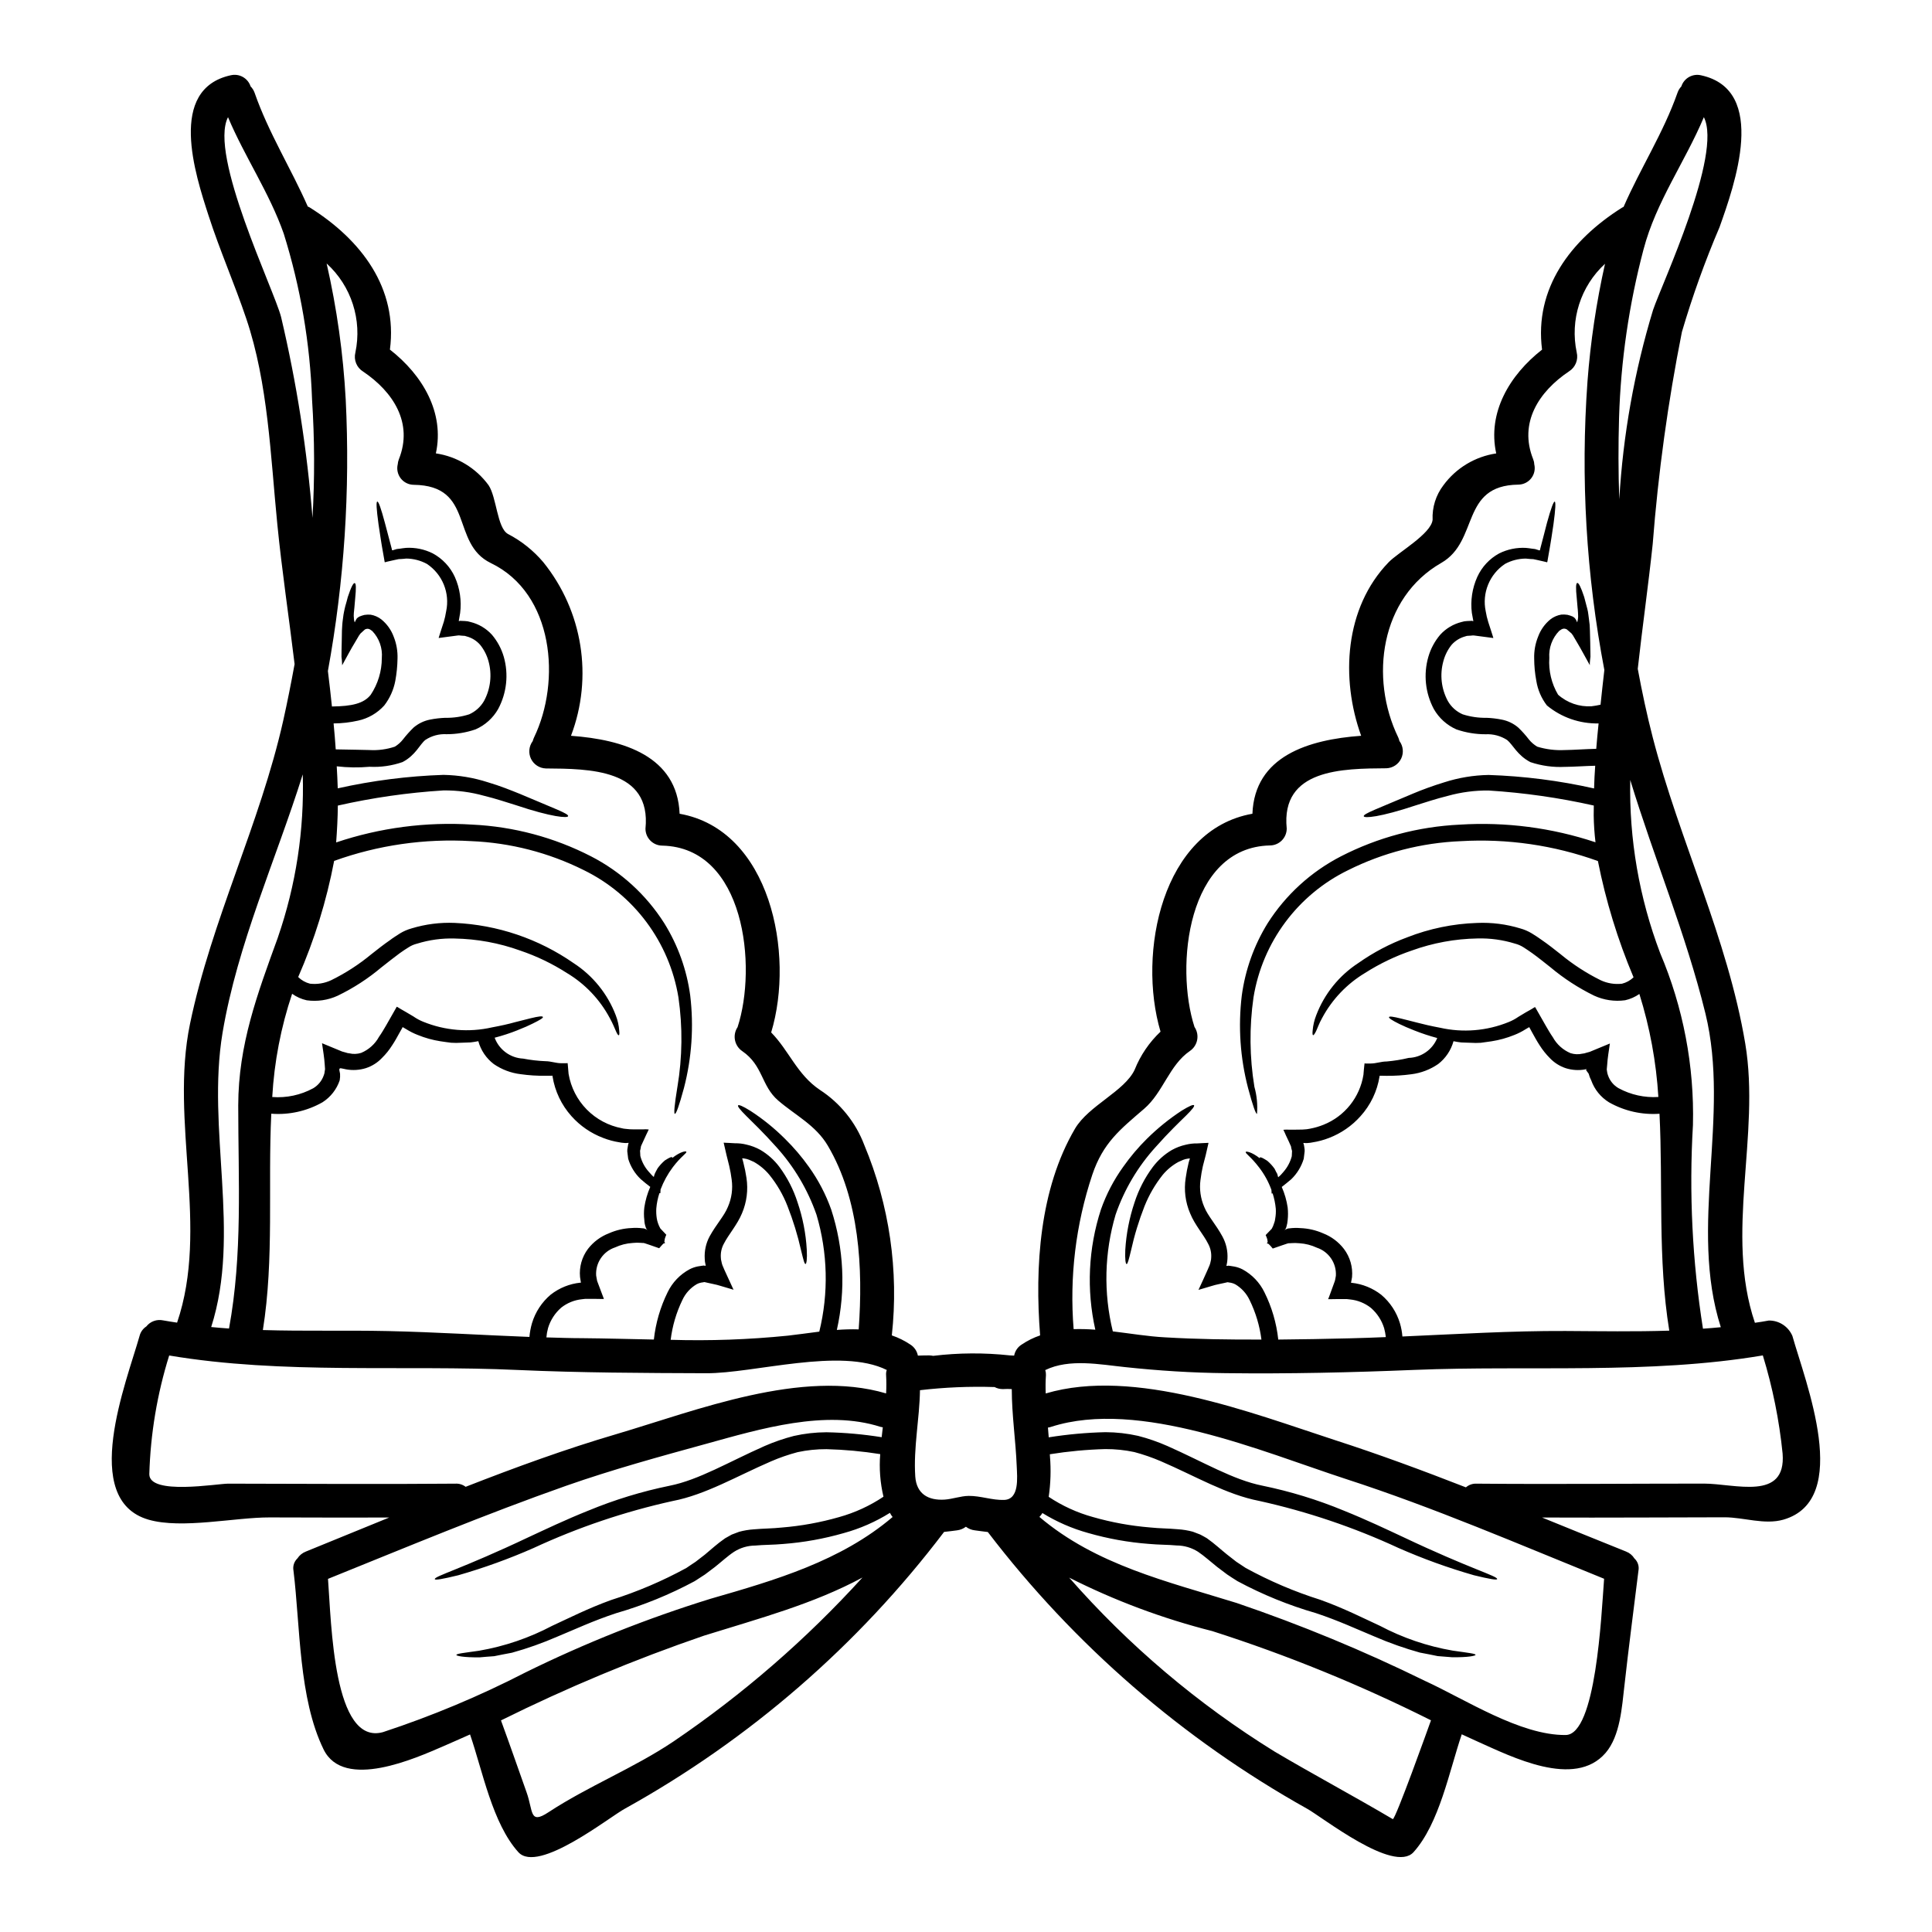 <?xml version="1.0" encoding="UTF-8"?>
<!-- Uploaded to: ICON Repo, www.iconrepo.com, Generator: ICON Repo Mixer Tools -->
<svg fill="#000000" width="800px" height="800px" version="1.1" viewBox="144 144 512 512" xmlns="http://www.w3.org/2000/svg">
 <path d="m619 498.02c3.426 12.203 15.957 43.402-2.383 48.703-5 1.43-10.535-0.625-15.566-0.625-7.356 0-14.676 0.027-22.043 0.059-8.781 0.031-17.566 0.031-26.348 0 7.414 3.008 14.828 6.043 22.27 9.02v0.004c0.914 0.348 1.684 0.984 2.199 1.816 0.898 0.82 1.305 2.047 1.078 3.242-1.25 10.152-2.59 20.305-3.723 30.516-0.652 5.566-1.102 13.246-4.973 17.77-8.215 9.555-24.945 1.012-33.969-3.008-1.398-0.625-2.754-1.277-4.164-1.906-3.305 9.734-5.926 23.617-12.773 31.227-5.238 5.773-24.262-9.348-28.281-11.551v0.004c-32.887-18.406-61.656-43.348-84.543-73.289-1.129-0.121-2.289-0.301-3.453-0.449-0.859-0.098-1.676-0.43-2.359-0.953-0.676 0.52-1.48 0.848-2.324 0.953-1.129 0.148-2.289 0.301-3.453 0.418-22.781 30.047-51.574 55.016-84.543 73.32-4.078 2.172-23.043 17.359-28.281 11.551-6.875-7.621-9.465-21.496-12.801-31.195-2.363 1.039-4.723 2.113-7.086 3.125-7.176 3.094-26.371 11.809-31.73 0.836-6.641-13.605-6.164-32.629-7.977-47.367-0.227-1.188 0.164-2.41 1.039-3.242 0.535-0.824 1.316-1.457 2.234-1.816 7.352-2.981 14.734-6.016 22.09-9.02-10.539 0.031-21.109 0-31.676-0.031-9.227-0.027-23.223 3.148-32.09 0.598-18.336-5.301-5.832-36.5-2.383-48.703v-0.004c0.262-1.027 0.898-1.918 1.785-2.496 1.059-1.348 2.789-1.973 4.465-1.613 1.219 0.238 2.473 0.395 3.691 0.598 8.574-25.191-1.969-53.199 3.426-79.188 5.715-27.551 18.547-52.926 24.707-80.375 1.102-4.945 2.086-9.914 3.008-14.957-1.488-12.355-3.363-24.77-4.582-37.125-1.785-17.922-2.414-37.238-8.219-54.414-3.094-9.199-7.027-18.105-10-27.328-3.543-10.926-10.926-33.52 5.902-37.184l-0.004 0.004c2.25-0.523 4.523 0.754 5.242 2.945 0.469 0.477 0.828 1.043 1.055 1.672 3.723 10.688 9.648 20.035 14.109 30.184 0.203 0.059 0.395 0.148 0.566 0.27 13.695 8.605 23.309 21.43 21.195 37.629 8.66 6.758 14.527 16.699 12.176 27.504 5.59 0.832 10.617 3.863 13.961 8.426 2.144 3.184 2.262 11.281 5.117 12.918 3.582 1.859 6.769 4.398 9.379 7.477 10.461 12.941 13.262 30.465 7.352 46.023 13.961 1.012 28.164 5.414 28.789 20.66 24.008 4.254 30.57 37.09 24.262 57.957 4.762 4.852 6.844 11.137 12.891 15.211 5.387 3.492 9.516 8.613 11.785 14.617 6.664 15.934 9.176 33.293 7.297 50.457 1.746 0.59 3.406 1.414 4.938 2.445 1.027 0.66 1.738 1.715 1.969 2.914 0.953-0.031 1.938-0.059 2.981-0.059 0.359 0.008 0.719 0.047 1.07 0.121 6.75-0.816 13.574-0.855 20.332-0.121 0.395 0.027 0.742 0.059 1.129 0.059 0.219-1.203 0.934-2.262 1.969-2.914 1.52-1.031 3.172-1.855 4.914-2.445-1.43-18.156-0.148-38.789 9.258-54.805 3.633-6.133 13.129-9.883 15.809-15.625h-0.004c1.527-3.812 3.863-7.246 6.848-10.066-6.191-20.859 0.418-53.531 24.352-57.75 0.594-15.273 14.824-19.648 28.816-20.66-5.481-15.184-4.41-33.91 7.293-45.996 2.531-2.617 11.281-7.531 11.641-11.25v0.004c-0.148-3.289 0.863-6.523 2.859-9.141 3.352-4.57 8.391-7.609 14-8.445-2.363-10.805 3.512-20.746 12.148-27.504-2.086-16.195 7.531-29.023 21.195-37.629h-0.004c0.137-0.078 0.273-0.148 0.418-0.211 4.465-10.234 10.535-19.59 14.289-30.246v0.004c0.211-0.625 0.559-1.191 1.012-1.672 0.711-2.195 2.988-3.477 5.238-2.945 17.863 3.902 8.812 29.207 4.883 40.25-3.867 9.051-7.195 18.324-9.973 27.77-3.695 18.566-6.277 37.336-7.738 56.207-1.18 11.133-2.754 22.148-3.961 33.062 1.129 6.074 2.41 12.148 3.961 18.129 7.086 27.445 19.824 53.137 24.527 81.18 4.078 24.379-5.481 50.277 2.559 73.996 1.219-0.18 2.473-0.359 3.691-0.598 2.727-0.031 5.199 1.598 6.254 4.109zm-23.484 39.148c8.246 0 21.879 4.723 20.895-7.949-0.891-8.824-2.644-17.539-5.242-26.02-30.184 5.09-61.922 2.59-92.375 3.84-16.609 0.684-33.344 1.07-49.953 0.863-8.957-0.09-17.77-0.652-26.676-1.605-6.637-0.684-14.793-2.32-21.164 0.789h0.004c0.137 0.422 0.195 0.867 0.18 1.309-0.109 1.629-0.129 3.258-0.059 4.887 23.457-6.965 54.598 5.18 76.719 12.383 11.699 3.777 23.191 8.039 34.637 12.5h-0.004c0.781-0.68 1.793-1.031 2.828-0.98 20.078 0.18 40.141-0.016 60.207-0.016zm-0.207-41.051c1.574-0.117 3.148-0.234 4.723-0.395-8.543-26.645 2.59-55.848-4.078-83.145-5.18-21.109-13.602-41.145-19.918-61.863h-0.004c-0.316 15.648 2.371 31.215 7.922 45.848 6.117 14.395 9.082 29.938 8.695 45.574-1.059 18.035-0.168 36.133 2.656 53.98zm-13.219-270.01c2.32-6.844 18.426-41.23 13.453-51.055-5 11.879-12.684 22.434-15.984 35.031h-0.004c-3.852 14.582-6.031 29.551-6.488 44.625-0.207 7.172-0.207 14.406 0.059 21.613 0.992-17.031 4.004-33.887 8.961-50.211zm4.285 270.52c-3.098-18.996-1.637-38.43-2.59-57.465l-0.004-0.004c-4.66 0.324-9.316-0.73-13.383-3.035-2.18-1.348-3.84-3.394-4.703-5.809-0.293-0.566-0.52-1.164-0.684-1.781l-0.652-0.895v-0.207c0.004-0.055 0.023-0.105 0.059-0.152-0.059 0.027-0.148 0.059-0.301 0.117v0.004c-1.734 0.32-3.523 0.207-5.207-0.328-1.598-0.535-3.039-1.457-4.199-2.68-1.012-1.02-1.91-2.148-2.68-3.363-0.742-1.133-1.34-2.234-1.934-3.305-0.238-0.445-0.477-0.863-0.715-1.312l-0.086-0.176c-0.031-0.031-0.09 0.027-0.148 0.027l-0.867 0.508c-0.949 0.605-1.957 1.113-3.004 1.52-1.934 0.785-3.953 1.344-6.016 1.664-0.953 0.148-1.906 0.27-2.828 0.395-0.891 0.059-1.785 0.059-2.676 0l-2.504-0.09c-0.711-0.059-1.371-0.207-2.055-0.328-0.668 2.402-2.09 4.523-4.062 6.047-2.117 1.461-4.559 2.391-7.113 2.707-2.172 0.297-4.359 0.434-6.551 0.418l-1.551-0.027h-0.266c-0.059 0-0.027 0-0.059 0.176-0.621 3.941-2.383 7.613-5.062 10.57-2.277 2.551-5.137 4.523-8.332 5.746-1.422 0.555-2.902 0.949-4.41 1.18-0.352 0.078-0.711 0.125-1.07 0.145-0.258 0.039-0.523 0.051-0.785 0.031-0.121 0.008-0.238-0.004-0.355-0.031h-0.195l0.059 0.148v0.004c0.047 0.094 0.074 0.195 0.09 0.297l0.059 0.301 0.086 0.535c0.066 0.32 0.09 0.652 0.062 0.98-0.062 0.656-0.148 1.312-0.238 1.938-0.625 2.055-1.762 3.918-3.305 5.414-0.836 0.715-1.727 1.43-2.531 2.055 0 0 0 0.031 0.027 0.031h0.004c0.75 1.719 1.273 3.531 1.547 5.387 0.121 1.117 0.121 2.246 0 3.363-0.047 0.598-0.156 1.188-0.328 1.758-0.023 0.125-0.066 0.242-0.117 0.355-0.082 0.219-0.227 0.406-0.418 0.539 0.234-0.145 0.484-0.266 0.742-0.359l0.18-0.059 0.086-0.031h0.02l0.328-0.027c0.957-0.125 1.926-0.145 2.887-0.062 2.078 0.078 4.125 0.551 6.027 1.391 2.18 0.848 4.086 2.277 5.512 4.137 1.617 2.141 2.379 4.805 2.141 7.477-0.086 0.504-0.176 0.98-0.27 1.488 0.031 0.027 0 0 0.148 0 2.871 0.301 5.602 1.406 7.875 3.184 2.34 1.98 4.059 4.598 4.941 7.535 0.34 1.145 0.559 2.32 0.652 3.512 14.379-0.625 28.789-1.52 43.195-1.461 9.219 0.055 18.387 0.203 27.523-0.09zm-13.43-64.242c3.227 1.75 6.879 2.555 10.539 2.324-0.562-9.27-2.254-18.438-5.031-27.297-1.137 0.797-2.422 1.363-3.777 1.664-2.801 0.387-5.652-0.039-8.219-1.219-4.152-2.031-8.043-4.559-11.582-7.531-1.668-1.312-3.242-2.59-4.82-3.723-0.789-0.594-1.551-1.043-2.293-1.547-0.695-0.445-1.461-0.777-2.262-0.984-3.227-1.004-6.594-1.465-9.973-1.371-5.922 0.102-11.785 1.18-17.359 3.191-4.359 1.477-8.527 3.477-12.41 5.949-4.801 2.879-8.73 7-11.375 11.934-0.863 1.547-1.246 2.754-1.605 3.484-0.359 0.727-0.625 1.102-0.789 1.07-0.16-0.031-0.207-0.445-0.117-1.277 0.121-1.359 0.43-2.691 0.926-3.961 2.16-5.695 6.074-10.555 11.176-13.879 3.996-2.816 8.34-5.102 12.926-6.805 5.918-2.32 12.188-3.613 18.539-3.82 3.875-0.168 7.75 0.324 11.461 1.457 1.066 0.297 2.086 0.734 3.035 1.309 0.895 0.566 1.82 1.133 2.652 1.758 1.723 1.18 3.332 2.469 5 3.777v0.004c3.254 2.691 6.812 5 10.598 6.875 1.762 0.828 3.723 1.148 5.656 0.926 1.152-0.285 2.211-0.871 3.066-1.699-4.188-9.922-7.352-20.246-9.445-30.809-11.637-4.195-24-5.988-36.352-5.269-10.371 0.426-20.535 3.043-29.824 7.676-13.352 6.496-22.715 19.074-25.098 33.73-1.125 7.863-1.047 15.855 0.242 23.699 0.652 2.332 0.883 4.762 0.684 7.172-0.328 0-1.074-2.027-2.363-6.848-2.09-7.988-2.656-16.301-1.668-24.5 0.914-6.801 3.246-13.332 6.848-19.168 4.793-7.535 11.5-13.656 19.438-17.746 9.777-5.016 20.512-7.875 31.488-8.395 12.176-0.766 24.387 0.82 35.965 4.676-0.281-2.363-0.441-4.738-0.477-7.117 0-0.863 0-1.754 0.027-2.621-9.18-2.062-18.504-3.394-27.891-3.984-3.652-0.035-7.293 0.445-10.809 1.426-3.184 0.789-5.957 1.727-8.363 2.473-9.707 3.242-13.816 3.484-13.902 2.918-0.117-0.652 3.426-1.906 12.832-5.902l-0.004-0.004c2.766-1.164 5.586-2.188 8.457-3.066 3.816-1.23 7.797-1.895 11.809-1.965 9.406 0.312 18.762 1.508 27.945 3.574 0.062-2.023 0.148-4.019 0.301-6.016-2.754 0.059-5.328 0.27-8.039 0.301v-0.004c-3.098 0.16-6.199-0.27-9.141-1.258-3.484-1.816-4.676-4.672-6.164-5.863-1.699-1.094-3.695-1.625-5.715-1.52-2.621 0.004-5.231-0.426-7.711-1.281-2.523-1.109-4.625-3-5.992-5.394-2.269-4.25-2.793-9.215-1.457-13.844 0.621-2.156 1.695-4.156 3.148-5.863 1.504-1.648 3.461-2.82 5.629-3.363 0.508-0.164 1.039-0.254 1.574-0.266l0.789-0.031 0.395-0.031c0.086 0 0.117 0 0 0.031l0.395 0.059c-0.031-0.328 0 0.207-0.395-2.141h-0.004c-0.41-3.258 0.086-6.562 1.43-9.559 1.207-2.66 3.246-4.852 5.812-6.246 2.207-1.098 4.66-1.602 7.117-1.457 0.562 0.059 1.07 0.117 1.605 0.207l0.742 0.09v0.004c0.141 0.016 0.273 0.055 0.395 0.117 0.355 0.027 1.039 0.535 0.98-0.031 0.742-2.887 1.371-5.18 1.816-6.996 1.102-3.992 1.758-5.715 2.055-5.656 0.297 0.059 0.238 1.848-0.328 6.016-0.176 1.039-0.328 2.199-0.535 3.543-0.234 1.457-0.359 2.289-0.895 5.297l-0.176 1.012c-0.031 0.059-0.031 0.207-0.09 0.207l-0.234-0.059-0.477-0.117c-0.625-0.148-1.312-0.301-1.969-0.449-0.328-0.059-0.742-0.176-0.98-0.207l-0.656-0.027c-0.445-0.031-0.863-0.059-1.34-0.121-1.926 0.016-3.82 0.504-5.512 1.426-4.094 2.75-6.109 7.711-5.09 12.539 0.156 0.977 0.383 1.941 0.684 2.883 0.238 0.742 0.477 1.461 0.715 2.203l0.359 1.129 0.176 0.566 0.09 0.27c-0.031 0.059-0.18 0-0.27 0l-4.762-0.625c-0.121 0-0.18-0.027-0.359-0.027l-0.301 0.027-0.27 0.031-0.504 0.027h0.008c-0.359-0.016-0.715 0.047-1.043 0.184-1.383 0.383-2.625 1.156-3.574 2.231-1.016 1.277-1.754 2.75-2.172 4.328-0.98 3.535-0.559 7.309 1.18 10.539 0.895 1.574 2.277 2.816 3.934 3.539 2.051 0.656 4.191 0.969 6.344 0.926 1.348 0.051 2.691 0.211 4.016 0.477 1.621 0.312 3.129 1.039 4.379 2.113 1.012 0.969 1.945 2.016 2.797 3.125 0.621 0.777 1.379 1.43 2.234 1.934 2.34 0.715 4.789 1.016 7.234 0.895 2.617-0.027 5.512-0.27 8.395-0.328 0.176-2.231 0.395-4.496 0.625-6.727-4.988 0.105-9.848-1.582-13.695-4.762-1.465-1.906-2.43-4.144-2.809-6.519-0.367-1.953-0.559-3.934-0.566-5.922-0.059-1.988 0.297-3.965 1.043-5.805 0.66-1.797 1.789-3.383 3.273-4.586 0.844-0.652 1.84-1.082 2.891-1.254 0.535-0.039 1.074-0.016 1.605 0.062 0.492 0.113 0.969 0.273 1.43 0.477l0.418 0.297c0.055 0.043 0.105 0.094 0.148 0.148 0.098 0.125 0.188 0.258 0.27 0.395 0.117 0.223 0.227 0.453 0.324 0.684 0.031-0.145 0.059-0.27 0.09-0.395v0.004c0.086-0.332 0.137-0.672 0.152-1.012v-0.328c0.004-0.262-0.004-0.527-0.031-0.789 0-0.508-0.09-0.984-0.117-1.43-0.09-0.895-0.148-1.668-0.207-2.383-0.301-2.797-0.238-4.019 0.117-4.109 0.359-0.09 0.953 1.012 1.848 3.723 0.176 0.684 0.395 1.488 0.625 2.383 0.117 0.477 0.27 0.922 0.359 1.457 0.027 0.27 0.086 0.535 0.117 0.789 0.059 0.418 0.117 0.867 0.176 1.344h-0.004c0.156 0.945 0.234 1.898 0.242 2.856 0.027 1.043 0.059 2.113 0.086 3.273 0.027 1.16 0.031 2.41 0.059 3.719-0.027 0.238-0.059 0.477-0.086 0.742v0.004c-0.066 0.496-0.098 0.992-0.09 1.488-1.07-1.906-2.414-4.434-3.332-5.953l-0.789-1.34v0.004c-0.203-0.406-0.453-0.785-0.746-1.133l-1.25-1.07c-0.711-0.328-1.18-0.207-1.996 0.418-1.852 1.91-2.805 4.516-2.617 7.172-0.227 3.402 0.582 6.797 2.32 9.734 2.43 2.164 5.625 3.269 8.875 3.066 0.801-0.094 1.594-0.234 2.379-0.414 0.328-3.066 0.652-6.133 1.012-9.199-4.812-25.191-6.316-50.898-4.469-76.477 0.793-10.488 2.344-20.906 4.644-31.172-6.473 5.953-9.324 14.883-7.5 23.488 0.477 1.945-0.352 3.977-2.055 5.035-7.977 5.356-13.336 13.602-9.492 23.246 0.176 0.426 0.277 0.879 0.293 1.34 0.32 1.301 0.027 2.68-0.801 3.734-0.824 1.055-2.086 1.676-3.426 1.684-15.449 0.207-10.301 14.957-20.422 20.75-16.164 9.258-19.023 30.484-11.414 46.199 0.148 0.316 0.258 0.645 0.328 0.984 1.016 1.348 1.195 3.144 0.469 4.668-0.727 1.52-2.238 2.512-3.926 2.566-11.52 0.086-28.012 0.117-26.402 15.984-0.008 2.465-2.004 4.461-4.465 4.469-21.879 0.504-25.191 32.059-19.977 48.105 1.418 2.098 0.871 4.945-1.223 6.367-5.477 3.75-7.086 10.984-12.113 15.305-6.398 5.512-10.895 9.016-13.754 17.504-4.387 13.16-6.066 27.074-4.941 40.902 1.918-0.055 3.836-0.004 5.746 0.148-2.371-10.559-1.859-21.562 1.488-31.852 1.418-4.035 3.406-7.844 5.902-11.312 1.875-2.664 3.981-5.156 6.297-7.445 2.812-2.781 5.894-5.273 9.199-7.441 2.086-1.277 3.066-1.664 3.273-1.43 0.207 0.234-0.477 1.133-2.172 2.797-1.695 1.664-4.438 4.258-7.977 8.246-4.723 5.191-8.34 11.289-10.629 17.922-2.984 10.074-3.242 20.758-0.742 30.961 4.703 0.566 9.375 1.344 13.754 1.574 8.512 0.508 17.059 0.625 25.633 0.594h-0.004c-0.457-3.625-1.512-7.148-3.117-10.43-0.824-1.766-2.16-3.238-3.84-4.227-0.359-0.184-0.738-0.316-1.133-0.395l-0.594-0.09c-0.148 0-0.086-0.09-0.395-0.031l-0.789 0.18c-1.133 0.27-2.086 0.395-3.305 0.789-1.18 0.328-2.363 0.68-3.512 1.039 0.789-1.723 1.605-3.426 2.363-5.18l0.566-1.312c0.133-0.336 0.234-0.684 0.297-1.039 0.09-0.32 0.141-0.652 0.145-0.984 0.094-1.27-0.18-2.539-0.785-3.66-1.219-2.473-3.543-5.004-4.793-8.098v0.004c-1.266-2.945-1.676-6.184-1.184-9.352 0.191-1.383 0.453-2.754 0.789-4.109 0.238-0.863 0.207-0.652 0.238-0.789l0.117-0.27 0.004 0.004c-0.176-0.043-0.363-0.043-0.535 0-0.441 0.055-0.871 0.164-1.281 0.328-0.449 0.176-0.867 0.395-1.281 0.566-1.598 0.875-3.012 2.047-4.172 3.453-1.988 2.508-3.602 5.293-4.789 8.266-1.496 3.809-2.691 7.731-3.574 11.73-0.594 2.469-0.895 3.602-1.16 3.602-0.27 0-0.477-1.18-0.359-3.809v-0.004c0.262-4.258 1.086-8.461 2.445-12.504 1.09-3.383 2.727-6.559 4.848-9.406 1.367-1.816 3.078-3.344 5.035-4.496 1.156-0.645 2.398-1.117 3.688-1.402 0.992-0.25 2.016-0.371 3.039-0.352l1.605-0.09 0.809-0.031 0.395-0.027h0.18l-0.031 0.207c-0.234 1.012-0.477 2.055-0.711 3.094-0.238 0.953-0.477 1.906-0.742 2.863-0.27 1.18-0.477 2.41-0.625 3.629l-0.004-0.004c-0.336 2.461 0.016 4.965 1.012 7.234 0.984 2.414 3.035 4.527 4.82 7.828 0.98 1.809 1.434 3.856 1.312 5.906-0.023 0.52-0.094 1.039-0.211 1.547l-0.059 0.27v0.059c0-0.027 0.031-0.027 0.395-0.059l0.121-0.027c0.027 0 0.328 0.059 0.477 0.059l1.098 0.176c0.758 0.145 1.488 0.395 2.172 0.742 2.523 1.367 4.555 3.492 5.809 6.074 1.957 3.926 3.195 8.172 3.664 12.531 6.297-0.059 12.594-0.168 18.895-0.328 3.215-0.059 6.398-0.207 9.617-0.328l-0.004 0.004c-0.09-0.797-0.242-1.586-0.449-2.363-0.641-2.09-1.859-3.953-3.512-5.387-1.594-1.258-3.516-2.031-5.535-2.231-0.57-0.098-1.152-0.129-1.73-0.094h-1.754l-1.754 0.027-0.488 0.004c-0.176 0.031 0.062-0.234 0.062-0.328l0.297-0.789c0.418-1.102 0.789-2.172 1.18-3.242 0.121-0.277 0.211-0.566 0.266-0.867l0.059-0.328 0.117-0.652v0.004c0.199-3.336-1.863-6.387-5.027-7.445-1.453-0.68-3.016-1.078-4.613-1.18-0.754-0.082-1.512-0.09-2.266-0.027l-0.301 0.027h-0.297l-0.301 0.059-1.34 0.449-2.59 0.895h0.008c-0.34-0.434-0.707-0.84-1.102-1.223-0.152-0.074-0.312-0.133-0.477-0.18l0.148-0.176c0.059-0.059 0.117-0.09 0.059-0.359l-0.09-0.566c-0.117-0.367-0.258-0.723-0.418-1.07 0.535-0.562 1.07-1.129 1.609-1.664v-0.004c0.258-0.441 0.457-0.91 0.598-1.398 0.176-0.418 0.285-0.859 0.324-1.312 0.156-0.855 0.203-1.723 0.152-2.59-0.129-1.387-0.41-2.754-0.836-4.078-0.086 0.039-0.176 0.047-0.27 0.031 0-0.359-0.031-0.656-0.059-0.984-0.773-2.121-1.867-4.113-3.246-5.902-2.258-2.981-3.75-3.723-3.543-4.141 0.062-0.176 1.492-0.059 3.723 1.699-0.031-0.066-0.031-0.141 0-0.207 0.148-0.18 0.711 0.059 1.969 0.863 0.73 0.621 1.383 1.332 1.938 2.113 0.145 0.27 0.27 0.535 0.414 0.836 0.09 0.145 0.18 0.328 0.273 0.477 0.117 0.27 0.145 0.562 0.234 0.832 0 0.238 0.176-0.027 0.301-0.117l0.395-0.359c0.238-0.27 0.445-0.477 0.742-0.832l-0.004-0.004c1.047-1.191 1.801-2.609 2.207-4.141 0-0.395 0.027-0.789 0.059-1.18 0.059-0.207-0.059-0.395-0.09-0.594l-0.086-0.301-0.09-0.535c-0.418-0.953-0.867-1.938-1.344-2.918-0.203-0.508-0.445-0.984-0.68-1.492l-0.004 0.004c0.523-0.055 1.051-0.066 1.574-0.027 1.102-0.031 2.293 0.027 3.484-0.031l1.133-0.086c0.297-0.031 0.594-0.09 0.895-0.148v-0.004c1.223-0.227 2.418-0.578 3.57-1.043 5.609-2.246 9.625-7.281 10.57-13.25 0.059-0.891 0.148-1.664 0.238-2.559l0.059-0.445c0.059-0.18-0.121 0.027 0.234 0.027h1.43c1.371 0 2.754-0.535 4.168-0.535v0.004c1.977-0.172 3.938-0.488 5.867-0.953 3.34-0.109 6.301-2.176 7.559-5.269-2.051-0.543-4.066-1.211-6.039-1.992-1.668-0.656-2.977-1.223-3.992-1.727-1.992-0.984-2.824-1.547-2.754-1.82 0.07-0.273 1.098-0.145 3.242 0.395 1.07 0.27 2.441 0.594 4.137 1.043 1.695 0.449 3.723 0.922 6.106 1.367v-0.004c6.078 1.383 12.438 0.863 18.215-1.488 0.914-0.363 1.785-0.832 2.59-1.395 0.656-0.395 1.312-0.789 1.969-1.18l1.398-0.789 0.684-0.418 0.359-0.207c0.059 0.059 0.117 0.207 0.207 0.328 0.863 1.492 1.723 3.039 2.648 4.644 0.594 1.012 1.18 2.055 1.848 3.008v-0.004c1.043 1.914 2.711 3.414 4.723 4.258 1.02 0.324 2.106 0.363 3.148 0.121 0.324-0.023 0.648-0.094 0.953-0.211l0.984-0.27 1.07-0.445c1.398-0.598 2.824-1.18 4.254-1.758-0.27 1.879-0.621 3.961-0.711 5.598l-0.117 1.277 0.086 0.566-0.004 0.004c0.047 0.355 0.137 0.707 0.27 1.043 0.492 1.422 1.484 2.613 2.789 3.359zm-14.02 171.41c8.039-0.086 9.445-31.641 10.18-41.406-22.652-9.172-45.156-18.895-68.406-26.434-22.207-7.234-54.836-21.285-78.086-13.844h-0.004c-0.285 0.109-0.586 0.18-0.891 0.207 0.062 0.863 0.148 1.723 0.207 2.59 4.977-0.793 10-1.25 15.035-1.367 2.914 0.008 5.816 0.34 8.66 0.98 2.648 0.68 5.234 1.578 7.738 2.68 9.555 4.227 17.418 8.961 25.156 10.508 7.387 1.516 14.613 3.727 21.582 6.609 6.133 2.473 11.312 4.945 15.777 7.027 17.832 8.453 25.066 10.328 24.887 11.137-0.09 0.297-1.969 0-6.223-1.043v-0.004c-6.793-1.949-13.445-4.356-19.914-7.203-11.82-5.477-24.195-9.656-36.914-12.473-8.691-1.668-16.926-6.582-26.047-10.508-2.289-0.984-4.648-1.801-7.055-2.441-2.523-0.539-5.102-0.801-7.684-0.789-4.926 0.133-9.84 0.59-14.703 1.371 0 0.18 0.031 0.359 0.031 0.535 0.301 3.586 0.188 7.191-0.332 10.75 3.602 2.398 7.559 4.207 11.73 5.356 4.945 1.418 10.023 2.34 15.152 2.758 2.531 0.27 4.723 0.234 7.383 0.477 1.332 0.086 2.648 0.305 3.938 0.652l1.938 0.742c0.625 0.301 1.18 0.652 1.785 0.984 2.141 1.516 3.688 3.004 5.356 4.328l2.441 1.906c0.836 0.535 1.668 1.102 2.473 1.637 6.316 3.461 12.957 6.293 19.824 8.457 6.223 2.231 11.344 4.852 15.742 6.875h0.004c6.043 3.195 12.551 5.418 19.285 6.578 4.168 0.598 6.074 0.789 6.074 1.133 0 0.234-1.848 0.684-6.25 0.625-1.102-0.09-2.363-0.207-3.781-0.301-1.398-0.301-2.949-0.594-4.672-0.922v0.004c-4.082-1.133-8.082-2.547-11.973-4.227-4.555-1.879-9.617-4.258-15.656-6.254-7.195-2.074-14.152-4.91-20.75-8.457-0.922-0.562-1.848-1.18-2.754-1.781-0.863-0.656-1.754-1.312-2.648-1.996-1.727-1.371-3.457-2.949-5.062-4.019-1.691-1.078-3.652-1.656-5.656-1.668-2.113-0.207-4.879-0.176-7.383-0.418h-0.004c-5.441-0.41-10.828-1.379-16.074-2.887-4.277-1.184-8.367-2.969-12.145-5.301l-0.086 0.18v0.004c-0.207 0.305-0.438 0.59-0.688 0.859 15.031 12.742 33.852 17.086 52.273 22.805 17.047 5.801 33.703 12.691 49.863 20.629 10.711 4.894 25.266 14.48 37.324 14.359zm-45.816 22.297c0.742 0 9.375-24.113 10.121-26.195v0.004c-18.68-9.367-38.055-17.27-57.957-23.641-13.125-3.32-25.844-8.07-37.926-14.172 15.754 17.973 34.094 33.504 54.418 46.086 10.359 6.129 21.016 11.816 31.348 17.918zm-102.97-84.598c4.051-0.18 3.426-5.926 3.305-8.902-0.27-6.844-1.312-13.633-1.312-20.469h0.004c-0.785-0.051-1.574-0.051-2.359 0-0.77 0.008-1.527-0.18-2.207-0.539-6.598-0.211-13.207 0.066-19.766 0.832-0.117 7.652-1.754 15.211-1.25 22.863 0.328 4.644 3.457 6.398 7.769 6.133 2.144-0.148 4.258-0.953 6.371-0.984 3.168-0.039 6.262 1.184 9.445 1.066zm-29.586 4.531c-0.281-0.336-0.52-0.707-0.715-1.102-3.797 2.375-7.918 4.18-12.238 5.363-5.234 1.504-10.613 2.473-16.043 2.883-2.5 0.238-5.269 0.207-7.383 0.418-2.008 0.008-3.969 0.586-5.656 1.668-1.637 1.07-3.332 2.648-5.062 4.019-0.891 0.684-1.781 1.34-2.648 1.996-0.953 0.594-1.875 1.219-2.754 1.781h-0.004c-6.598 3.543-13.555 6.379-20.75 8.457-6.074 1.996-11.133 4.375-15.688 6.254-3.875 1.684-7.863 3.098-11.934 4.227-1.727 0.328-3.305 0.621-4.723 0.922-1.43 0.09-2.68 0.207-3.781 0.301-4.375 0.059-6.25-0.395-6.223-0.625 0-0.359 1.879-0.535 6.074-1.133l-0.004-0.004c6.734-1.164 13.242-3.387 19.285-6.578 4.41-2.023 9.527-4.644 15.719-6.875h0.004c6.875-2.168 13.523-5 19.852-8.457 0.809-0.535 1.609-1.102 2.445-1.637 0.832-0.625 1.637-1.25 2.469-1.906 1.637-1.344 3.188-2.828 5.359-4.328 0.562-0.332 1.18-0.684 1.754-0.984l1.969-0.742c1.277-0.348 2.582-0.566 3.902-0.652 2.68-0.238 4.852-0.207 7.383-0.477 5.141-0.414 10.227-1.34 15.18-2.758 4.195-1.164 8.176-2.992 11.789-5.414-0.875-3.695-1.168-7.5-0.859-11.285-4.711-0.75-9.465-1.188-14.234-1.312-2.57-0.012-5.133 0.25-7.648 0.789-2.41 0.637-4.769 1.453-7.055 2.441-9.109 3.938-17.355 8.84-26.047 10.508h-0.004c-12.719 2.809-25.094 6.992-36.91 12.473-6.469 2.848-13.125 5.254-19.918 7.203-4.258 1.043-6.133 1.34-6.223 1.043-0.207-0.789 7.027-2.68 24.859-11.137 4.496-2.082 9.645-4.555 15.809-7.027v0.004c6.965-2.887 14.191-5.098 21.582-6.609 7.738-1.547 15.598-6.297 25.125-10.508h-0.004c2.516-1.098 5.113-1.996 7.769-2.68 2.836-0.641 5.731-0.969 8.637-0.98 4.906 0.094 9.801 0.535 14.645 1.309 0.09-0.867 0.207-1.727 0.301-2.621-0.203-0.023-0.402-0.062-0.598-0.117-14.586-4.676-31.883 0.535-46.109 4.465-12.473 3.426-24.945 6.848-37.184 11.137-21.312 7.504-42.184 16.223-63.137 24.68 0.891 11.641 1.367 44.328 14.613 40.605v-0.004c12.945-4.262 25.539-9.535 37.66-15.777 15.844-7.805 32.281-14.348 49.156-19.566 17.113-4.926 34.438-9.961 48.195-21.648zm-1.727-32.742c0.09-1.629 0.09-3.258 0-4.887-0.035-0.453 0.023-0.906 0.176-1.336-12.176-6.074-35.188 0.922-47.84 0.863-16.641-0.059-33.309-0.117-49.953-0.863-30.484-1.402-62.188 1.246-92.375-3.84l0.004-0.004c-3.188 10.199-4.961 20.789-5.269 31.469 0 5.625 17.953 2.5 20.898 2.5 20.094 0.027 40.148 0.176 60.223 0 0.973-0.055 1.938 0.242 2.711 0.836 13.188-5.152 26.461-10.004 40.039-13.992 21.164-6.262 49.086-17.363 71.387-10.758zm-7.266-16.973c1.18-16.25 0.207-34.473-8.184-48.699-3.188-5.418-8.637-8.07-13.156-11.965-4.523-3.898-3.961-9.262-9.496-13.07l-0.004-0.004c-2.098-1.414-2.66-4.262-1.254-6.367 5.238-16.047 1.938-47.602-19.945-48.105h0.004c-2.465-0.008-4.461-2.004-4.469-4.469 1.609-15.867-14.914-15.898-26.402-15.984-1.688-0.051-3.203-1.039-3.938-2.559-0.73-1.52-0.555-3.324 0.453-4.676 0.094-0.336 0.215-0.664 0.359-0.984 7.172-14.855 5.297-38.133-11.434-46.199-10.805-5.211-4.168-20.543-20.469-20.75-1.336-0.016-2.594-0.637-3.418-1.691-0.82-1.055-1.121-2.426-0.809-3.727 0.035-0.457 0.137-0.91 0.301-1.34 3.867-9.645-1.52-17.891-9.465-23.246h-0.004c-1.711-1.051-2.543-3.09-2.055-5.035 1.832-8.668-1.07-17.652-7.617-23.617 2.707 11.859 4.402 23.93 5.059 36.078 1.199 24.078-0.387 48.211-4.723 71.922 0.395 3.148 0.742 6.297 1.07 9.406 5.297-0.059 8.453-0.789 10.27-3.094v0.004c1.922-2.887 2.949-6.273 2.949-9.738 0.227-2.644-0.695-5.258-2.531-7.172-0.789-0.625-1.219-0.742-1.938-0.418-0.395 0.359-0.789 0.711-1.18 1.07-0.285 0.355-0.531 0.734-0.742 1.133l-0.789 1.34c-0.953 1.52-2.262 4.047-3.332 5.953-0.059-1.34-0.059-1.098-0.09-1.488-0.027-0.27-0.059-0.504-0.086-0.742 0-1.312 0.027-2.531 0.059-3.719s0.027-2.231 0.059-3.273c0.059-0.984 0.09-1.906 0.234-2.859 0.062-0.477 0.121-0.926 0.18-1.344 0.059-0.27 0.09-0.535 0.148-0.789 0.086-0.535 0.234-0.98 0.328-1.457 0.27-0.895 0.477-1.695 0.652-2.383 0.895-2.711 1.488-3.809 1.848-3.723 0.359 0.086 0.395 1.312 0.117 4.109-0.059 0.711-0.145 1.488-0.207 2.383-0.027 0.445-0.117 0.922-0.145 1.43 0.004 0.262-0.008 0.523-0.031 0.785l0.031 0.328c0 0.34 0.043 0.68 0.117 1.012 0.055 0.113 0.094 0.234 0.117 0.355 0.117-0.238 0.207-0.449 0.328-0.656 0.09-0.117 0.148-0.27 0.238-0.395 0.055-0.055 0.113-0.105 0.176-0.148l0.418-0.297c0.453-0.199 0.922-0.359 1.402-0.473 0.543-0.082 1.09-0.102 1.637-0.066 1.043 0.172 2.027 0.602 2.859 1.254 1.484 1.207 2.613 2.789 3.273 4.586 0.734 1.844 1.078 3.82 1.012 5.805-0.035 1.988-0.234 3.969-0.594 5.922-0.453 2.363-1.453 4.586-2.922 6.492-1.832 2.035-4.258 3.441-6.934 4.019-2.133 0.48-4.309 0.73-6.492 0.742 0.238 2.289 0.395 4.582 0.566 6.875 3.184 0.027 8.156 0.176 8.988 0.176l0.004 0.004c2.258 0.125 4.519-0.18 6.668-0.895 0.836-0.504 1.57-1.16 2.172-1.934 0.859-1.102 1.797-2.148 2.797-3.125 1.246-1.066 2.742-1.793 4.352-2.113 1.332-0.266 2.688-0.426 4.043-0.477 2.152 0.043 4.293-0.27 6.344-0.922 1.652-0.738 3.031-1.977 3.934-3.543 1.738-3.231 2.164-7.004 1.184-10.539-0.43-1.578-1.18-3.055-2.207-4.328-0.938-1.086-2.18-1.863-3.57-2.231-0.316-0.137-0.664-0.199-1.008-0.184l-0.496-0.035-0.27-0.031-0.297-0.027c-0.148 0-0.207 0.027-0.328 0.027-1.609 0.207-3.215 0.418-4.766 0.625-0.086 0-0.234 0.059-0.27 0l0.09-0.27 0.176-0.566 0.359-1.129c0.238-0.742 0.477-1.461 0.715-2.203h0.008c0.277-0.945 0.492-1.91 0.645-2.883 1.031-4.828-0.984-9.797-5.09-12.539-1.691-0.922-3.582-1.41-5.512-1.426-0.449 0.062-0.895 0.09-1.344 0.121l-0.625 0.027c-0.234 0.031-0.684 0.148-0.98 0.207-0.684 0.148-1.344 0.301-1.996 0.449l-0.445 0.117-0.238 0.059c-0.09 0-0.059-0.148-0.09-0.207l-0.176-1.012c-0.566-3.008-0.652-3.84-0.895-5.297-0.207-1.344-0.395-2.504-0.535-3.543-0.566-4.168-0.652-5.957-0.328-6.016 0.328-0.059 0.953 1.664 2.023 5.656 0.477 1.816 1.07 4.109 1.848 6.996-0.059 0.535 0.625 0.059 0.953 0.031 0.148-0.031 0.148-0.09 0.395-0.117l0.789-0.09c0.508-0.09 1.043-0.148 1.574-0.207l-0.004-0.004c2.461-0.145 4.914 0.355 7.117 1.457 2.582 1.391 4.641 3.586 5.859 6.254 1.332 2.996 1.82 6.305 1.402 9.559-0.395 2.363-0.328 1.816-0.359 2.141l0.359-0.059c-0.09-0.031-0.059-0.031 0.031-0.031l0.395 0.031 0.789 0.031h-0.004c0.527 0.012 1.051 0.102 1.551 0.266 2.18 0.535 4.148 1.707 5.656 3.363 1.453 1.711 2.527 3.707 3.152 5.863 1.316 4.633 0.777 9.594-1.496 13.836-1.363 2.394-3.461 4.285-5.984 5.387-2.473 0.852-5.07 1.285-7.684 1.281-1.988-0.113-3.961 0.418-5.625 1.52-1.488 1.18-2.562 4.051-6.043 5.863h0.004c-2.812 0.98-5.785 1.406-8.754 1.25-2.894 0.258-5.809 0.215-8.691-0.121 0.117 1.938 0.203 3.902 0.27 5.836h-0.004c9.207-2.059 18.586-3.258 28.016-3.57 4.004 0.074 7.977 0.734 11.785 1.965 3.332 0.984 6.074 2.113 8.453 3.066 9.375 3.992 12.949 5.242 12.801 5.902-0.059 0.566-4.199 0.328-13.875-2.918-2.441-0.742-5.207-1.695-8.395-2.473v0.004c-3.504-0.984-7.129-1.465-10.77-1.426-9.422 0.586-18.781 1.93-27.988 4.016-0.027 3.242-0.207 6.492-0.445 9.766h0.004c11.594-3.898 23.84-5.504 36.047-4.723 10.969 0.52 21.699 3.383 31.465 8.395 7.945 4.078 14.656 10.207 19.441 17.746 3.621 5.828 5.965 12.363 6.875 19.168 0.973 8.199 0.41 16.508-1.664 24.5-1.312 4.82-2.055 6.848-2.414 6.848-0.301-0.062-0.117-2.262 0.684-7.176l0.004 0.004c1.312-7.84 1.402-15.836 0.266-23.699-2.41-14.645-11.762-27.211-25.094-33.73-9.293-4.633-19.457-7.25-29.828-7.676-12.336-0.73-24.691 1.051-36.32 5.238-2.012 10.586-5.207 20.91-9.527 30.781 0.867 0.855 1.945 1.461 3.125 1.758 1.926 0.219 3.875-0.102 5.629-0.926 3.801-1.867 7.367-4.176 10.629-6.875 1.668-1.312 3.273-2.59 5.004-3.777 0.789-0.625 1.754-1.18 2.617-1.758l-0.004-0.004c0.949-0.57 1.973-1.012 3.039-1.309 3.711-1.129 7.586-1.621 11.457-1.457 11.293 0.508 22.211 4.203 31.488 10.656 5.113 3.316 9.035 8.176 11.195 13.871 0.488 1.27 0.789 2.602 0.895 3.961 0.086 0.836 0.059 1.25-0.121 1.277-0.18 0.027-0.395-0.297-0.742-1.07-0.352-0.777-0.789-1.938-1.637-3.484h-0.004c-2.633-4.938-6.566-9.066-11.371-11.938-3.871-2.481-8.027-4.477-12.383-5.949-5.574-2.008-11.438-3.082-17.359-3.188-3.375-0.102-6.746 0.363-9.969 1.367-0.805 0.195-1.57 0.527-2.262 0.984-0.789 0.504-1.52 0.953-2.32 1.547-1.547 1.133-3.148 2.414-4.82 3.723h-0.004c-3.535 2.988-7.434 5.516-11.602 7.531-2.566 1.184-5.418 1.609-8.219 1.219-1.391-0.305-2.707-0.895-3.867-1.727-2.969 8.844-4.738 18.047-5.269 27.359 3.769 0.289 7.543-0.516 10.867-2.324 1.312-0.781 2.305-2.004 2.797-3.449 0.141-0.332 0.219-0.684 0.238-1.043l0.09-0.566-0.09-1.277c-0.086-1.637-0.445-3.719-0.711-5.598 1.43 0.598 2.859 1.18 4.254 1.758l1.074 0.445 0.98 0.27-0.004-0.004c0.297 0.117 0.609 0.188 0.926 0.207 1.043 0.25 2.129 0.207 3.148-0.117 2.012-0.844 3.68-2.344 4.727-4.258 0.684-0.953 1.277-1.996 1.875-3.008 0.895-1.605 1.785-3.148 2.648-4.644h-0.004c0.047-0.121 0.117-0.23 0.211-0.324l0.359 0.207 0.684 0.418 1.371 0.789c0.684 0.395 1.34 0.789 1.996 1.18h-0.004c0.809 0.562 1.676 1.031 2.59 1.395 5.777 2.352 12.137 2.871 18.215 1.488 2.387-0.445 4.41-0.891 6.074-1.367 1.699-0.418 3.066-0.789 4.141-1.043 2.172-0.535 3.148-0.625 3.273-0.359 0.125 0.27-0.742 0.789-2.754 1.785-0.98 0.504-2.289 1.07-3.961 1.727l0.004 0.008c-1.98 0.789-4.012 1.453-6.074 1.988 1.184 3.195 4.16 5.375 7.562 5.539 1.949 0.375 3.922 0.605 5.906 0.684 1.402 0 2.797 0.535 4.137 0.535h1.461c0.328 0 0.148-0.207 0.234-0.027l0.062 0.176c0.059 0.895 0.145 1.816 0.234 2.707l0.004 0.004c0.605 3.555 2.285 6.84 4.812 9.41s5.785 4.305 9.328 4.969c0.281 0.078 0.57 0.129 0.863 0.148l1.18 0.117c1.18 0.059 2.363 0 3.484 0.031 0.523-0.051 1.051-0.039 1.574 0.027-0.238 0.508-0.477 0.984-0.715 1.492-0.445 0.98-0.895 1.969-1.34 2.918l-0.09 0.535-0.059 0.301c-0.031 0.207-0.148 0.395-0.09 0.594 0.031 0.418 0.031 0.789 0.059 1.18 0.395 1.535 1.148 2.957 2.203 4.141 0.301 0.355 0.477 0.562 0.742 0.832l0.359 0.359c0.117 0.09 0.328 0.359 0.301 0.117 0.059-0.285 0.148-0.566 0.266-0.832 0.09-0.152 0.168-0.312 0.238-0.477 0.148-0.301 0.301-0.566 0.449-0.836h-0.004c0.555-0.781 1.207-1.488 1.934-2.113 1.219-0.789 1.82-1.043 1.969-0.836v0.18c2.234-1.758 3.664-1.879 3.723-1.668 0.207 0.395-1.312 1.129-3.574 4.109v0.004c-1.355 1.805-2.445 3.793-3.242 5.902 0 0.328-0.031 0.625-0.059 0.984-0.082 0.02-0.168 0.008-0.242-0.031-0.438 1.32-0.719 2.691-0.832 4.078-0.051 0.863-0.012 1.734 0.121 2.59 0.066 0.445 0.176 0.887 0.328 1.312 0.16 0.484 0.371 0.953 0.625 1.398 0.504 0.535 1.039 1.102 1.574 1.664-0.156 0.348-0.289 0.707-0.395 1.074l-0.086 0.566c-0.062 0.27 0 0.301 0.059 0.359l0.117 0.176c-0.16 0.051-0.32 0.109-0.477 0.18-0.359 0.395-0.625 0.652-1.102 1.219-0.836-0.301-1.695-0.594-2.559-0.895l-1.344-0.449-0.297-0.059h-0.332l-0.27-0.027 0.008 0.004c-0.754-0.066-1.508-0.055-2.258 0.027-1.609 0.102-3.184 0.504-4.644 1.18-3.172 1.062-5.231 4.125-5.008 7.461l0.117 0.652 0.059 0.328c0.031 0.301 0.113 0.594 0.242 0.867 0.418 1.07 0.789 2.141 1.219 3.242l0.301 0.789c0 0.09 0.207 0.359 0.027 0.328h-0.418l-1.754-0.027h-1.785l-0.004-0.004c-0.574-0.035-1.156-0.004-1.723 0.094-2.023 0.199-3.945 0.973-5.539 2.231-1.645 1.434-2.852 3.301-3.484 5.387-0.227 0.816-0.375 1.656-0.445 2.5 3.184 0.09 6.398 0.207 9.586 0.207 6.297 0.059 12.562 0.234 18.895 0.359 0.477-4.367 1.715-8.621 3.66-12.562 1.254-2.59 3.297-4.715 5.836-6.074 0.676-0.344 1.395-0.594 2.141-0.742l1.133-0.176c0.145 0 0.445-0.059 0.477-0.059l0.086 0.027c0.418 0.031 0.395 0.031 0.418 0.059v-0.059l-0.059-0.27c-0.133-0.508-0.203-1.027-0.207-1.547-0.129-2.051 0.312-4.094 1.277-5.906 1.82-3.301 3.871-5.414 4.852-7.828 1-2.269 1.348-4.773 1.012-7.234-0.152-1.219-0.371-2.43-0.652-3.629l-0.715-2.863c-0.234-1.039-0.477-2.082-0.711-3.094l-0.059-0.207h0.207l0.418 0.027 0.789 0.031 1.574 0.09-0.004 0.004c1.035-0.02 2.066 0.098 3.066 0.352 1.293 0.289 2.535 0.762 3.691 1.402 1.957 1.152 3.668 2.68 5.031 4.496 2.113 2.848 3.746 6.027 4.82 9.406 1.375 4.039 2.199 8.246 2.441 12.504 0.148 2.648-0.09 3.809-0.328 3.836-0.301 0-0.566-1.129-1.18-3.629-0.895-3.996-2.102-7.918-3.602-11.727-1.16-2.988-2.777-5.773-4.793-8.266-1.152-1.398-2.559-2.566-4.137-3.453-0.418-0.18-0.863-0.395-1.277-0.566h-0.004c-0.41-0.16-0.844-0.27-1.281-0.328-0.176-0.043-0.359-0.043-0.535 0l0.121 0.27c0.027 0.148 0-0.059 0.203 0.789v-0.004c0.355 1.355 0.633 2.727 0.836 4.109 0.48 3.168 0.07 6.402-1.18 9.348-1.277 3.094-3.574 5.625-4.824 8.098h-0.004c-0.605 1.121-0.875 2.391-0.785 3.66 0.004 0.336 0.055 0.664 0.148 0.984 0.062 0.355 0.148 0.703 0.27 1.039l0.562 1.312c0.789 1.754 1.574 3.457 2.383 5.18-1.156-0.359-2.363-0.711-3.512-1.039-1.219-0.395-2.203-0.508-3.301-0.789l-0.789-0.18c-0.297-0.059-0.27 0.031-0.395 0.031l-0.594 0.09c-0.398 0.074-0.777 0.207-1.133 0.395-1.688 0.98-3.027 2.457-3.84 4.227-1.605 3.316-2.652 6.879-3.098 10.535 10.355 0.309 20.719-0.059 31.023-1.098 2.707-0.301 5.512-0.711 8.363-1.07 2.504-10.215 2.246-20.91-0.742-30.992-2.312-6.621-5.926-12.715-10.629-17.918-3.57-3.988-6.297-6.578-7.977-8.246s-2.363-2.559-2.172-2.797c0.188-0.238 1.18 0.148 3.242 1.43v-0.004c3.32 2.152 6.402 4.644 9.199 7.441 2.332 2.289 4.453 4.777 6.34 7.445 2.488 3.473 4.477 7.281 5.906 11.312 3.348 10.301 3.863 21.312 1.484 31.879 1.922-0.152 3.852-0.203 5.777-0.148zm-49.098 109.21c18.359-12.453 35.176-27.043 50.102-43.461-13.012 7.027-27.449 10.863-41.945 15.391h-0.004c-18.418 6.312-36.406 13.82-53.852 22.477 2.32 6.34 4.527 12.684 6.785 19.055 1.785 4.973 0.715 8.633 5.777 5.297 10.609-6.969 22.578-11.672 33.137-18.758zm-6.152-146.94 0.031-0.031c-0.836-0.625-1.699-1.34-2.531-2.055-1.566-1.484-2.715-3.352-3.336-5.418-0.062-0.625-0.148-1.277-0.238-1.938v0.004c-0.016-0.332 0.016-0.66 0.09-0.98l0.086-0.535 0.062-0.301c-0.031-0.117 0.059-0.207 0.086-0.301l0.031-0.148h-0.18c-0.117 0.023-0.234 0.035-0.352 0.031-0.266 0.016-0.527 0.008-0.789-0.031-0.363-0.02-0.723-0.066-1.074-0.145-1.5-0.23-2.965-0.625-4.379-1.18-3.207-1.215-6.078-3.188-8.363-5.746-2.66-2.965-4.406-6.637-5.027-10.57-0.031-0.176-0.031-0.176-0.059-0.176h-0.031l-0.27 0.027h-1.535c-2.191 0.031-4.379-0.109-6.547-0.418-2.555-0.301-4.996-1.223-7.117-2.676-2-1.516-3.445-3.652-4.109-6.074-0.652 0.117-1.34 0.27-2.055 0.328l-2.5 0.09h0.004c-0.883 0.059-1.77 0.059-2.648 0-0.926-0.121-1.879-0.238-2.859-0.395-2.051-0.32-4.059-0.879-5.984-1.664-1.059-0.41-2.074-0.918-3.035-1.52l-0.863-0.508c-0.031 0-0.117-0.059-0.148-0.027l-0.059 0.176c-0.238 0.449-0.477 0.867-0.742 1.312-0.594 1.07-1.18 2.172-1.938 3.305h-0.004c-0.766 1.223-1.676 2.352-2.707 3.363-1.164 1.23-2.617 2.148-4.227 2.68-1.703 0.535-3.516 0.648-5.269 0.328-0.445-0.117-1.039-0.207-1.488-0.301 0 0.062-0.301-0.027-0.301 0.332v0.207l0.18 0.895h0.004c0.043 0.594 0.012 1.195-0.094 1.781-0.812 2.398-2.418 4.445-4.551 5.809-4.121 2.34-8.852 3.398-13.578 3.035-0.922 18.992 0.789 38.492-2.231 57.332 11.02 0.332 22.043 0.031 33.219 0.27 12.473 0.273 24.945 1.074 37.418 1.551h0.004c0.105-1.238 0.336-2.465 0.684-3.66 0.887-2.938 2.602-5.555 4.945-7.535 2.269-1.781 5-2.887 7.871-3.184 0.145 0 0.117 0.027 0.145 0-0.086-0.508-0.145-0.984-0.234-1.488-0.254-2.668 0.5-5.336 2.113-7.477 1.434-1.848 3.344-3.269 5.523-4.109 1.891-0.84 3.918-1.316 5.984-1.402 0.961-0.082 1.93-0.062 2.891 0.062l0.355 0.027h0.031l0.059 0.031 0.207 0.059c0.25 0.09 0.492 0.211 0.711 0.359-0.18-0.137-0.316-0.324-0.395-0.539-0.051-0.113-0.09-0.23-0.117-0.355-0.195-0.566-0.305-1.16-0.324-1.758-0.137-1.117-0.137-2.246 0-3.363 0.277-1.855 0.801-3.668 1.555-5.387zm-89.496-177.33c0.602-10.445 0.562-20.914-0.117-31.352-0.523-14.926-3.047-29.715-7.5-43.969-3.809-10.863-10.332-20.328-14.77-30.871-5.164 9.977 12.188 45.668 14.059 52.938 4.133 17.512 6.918 35.316 8.328 53.254zm-9.172 111.16h0.004c4.793-13.875 7.023-28.508 6.586-43.184-7.176 22.828-17.293 44.922-21.254 68.469-4.285 25.602 4.945 53.098-3.008 77.984 1.574 0.145 3.148 0.297 4.723 0.395 3.625-19.777 2.441-39.125 2.441-59.133 0.039-16.164 5.07-29.527 10.52-44.531z"/>
</svg>